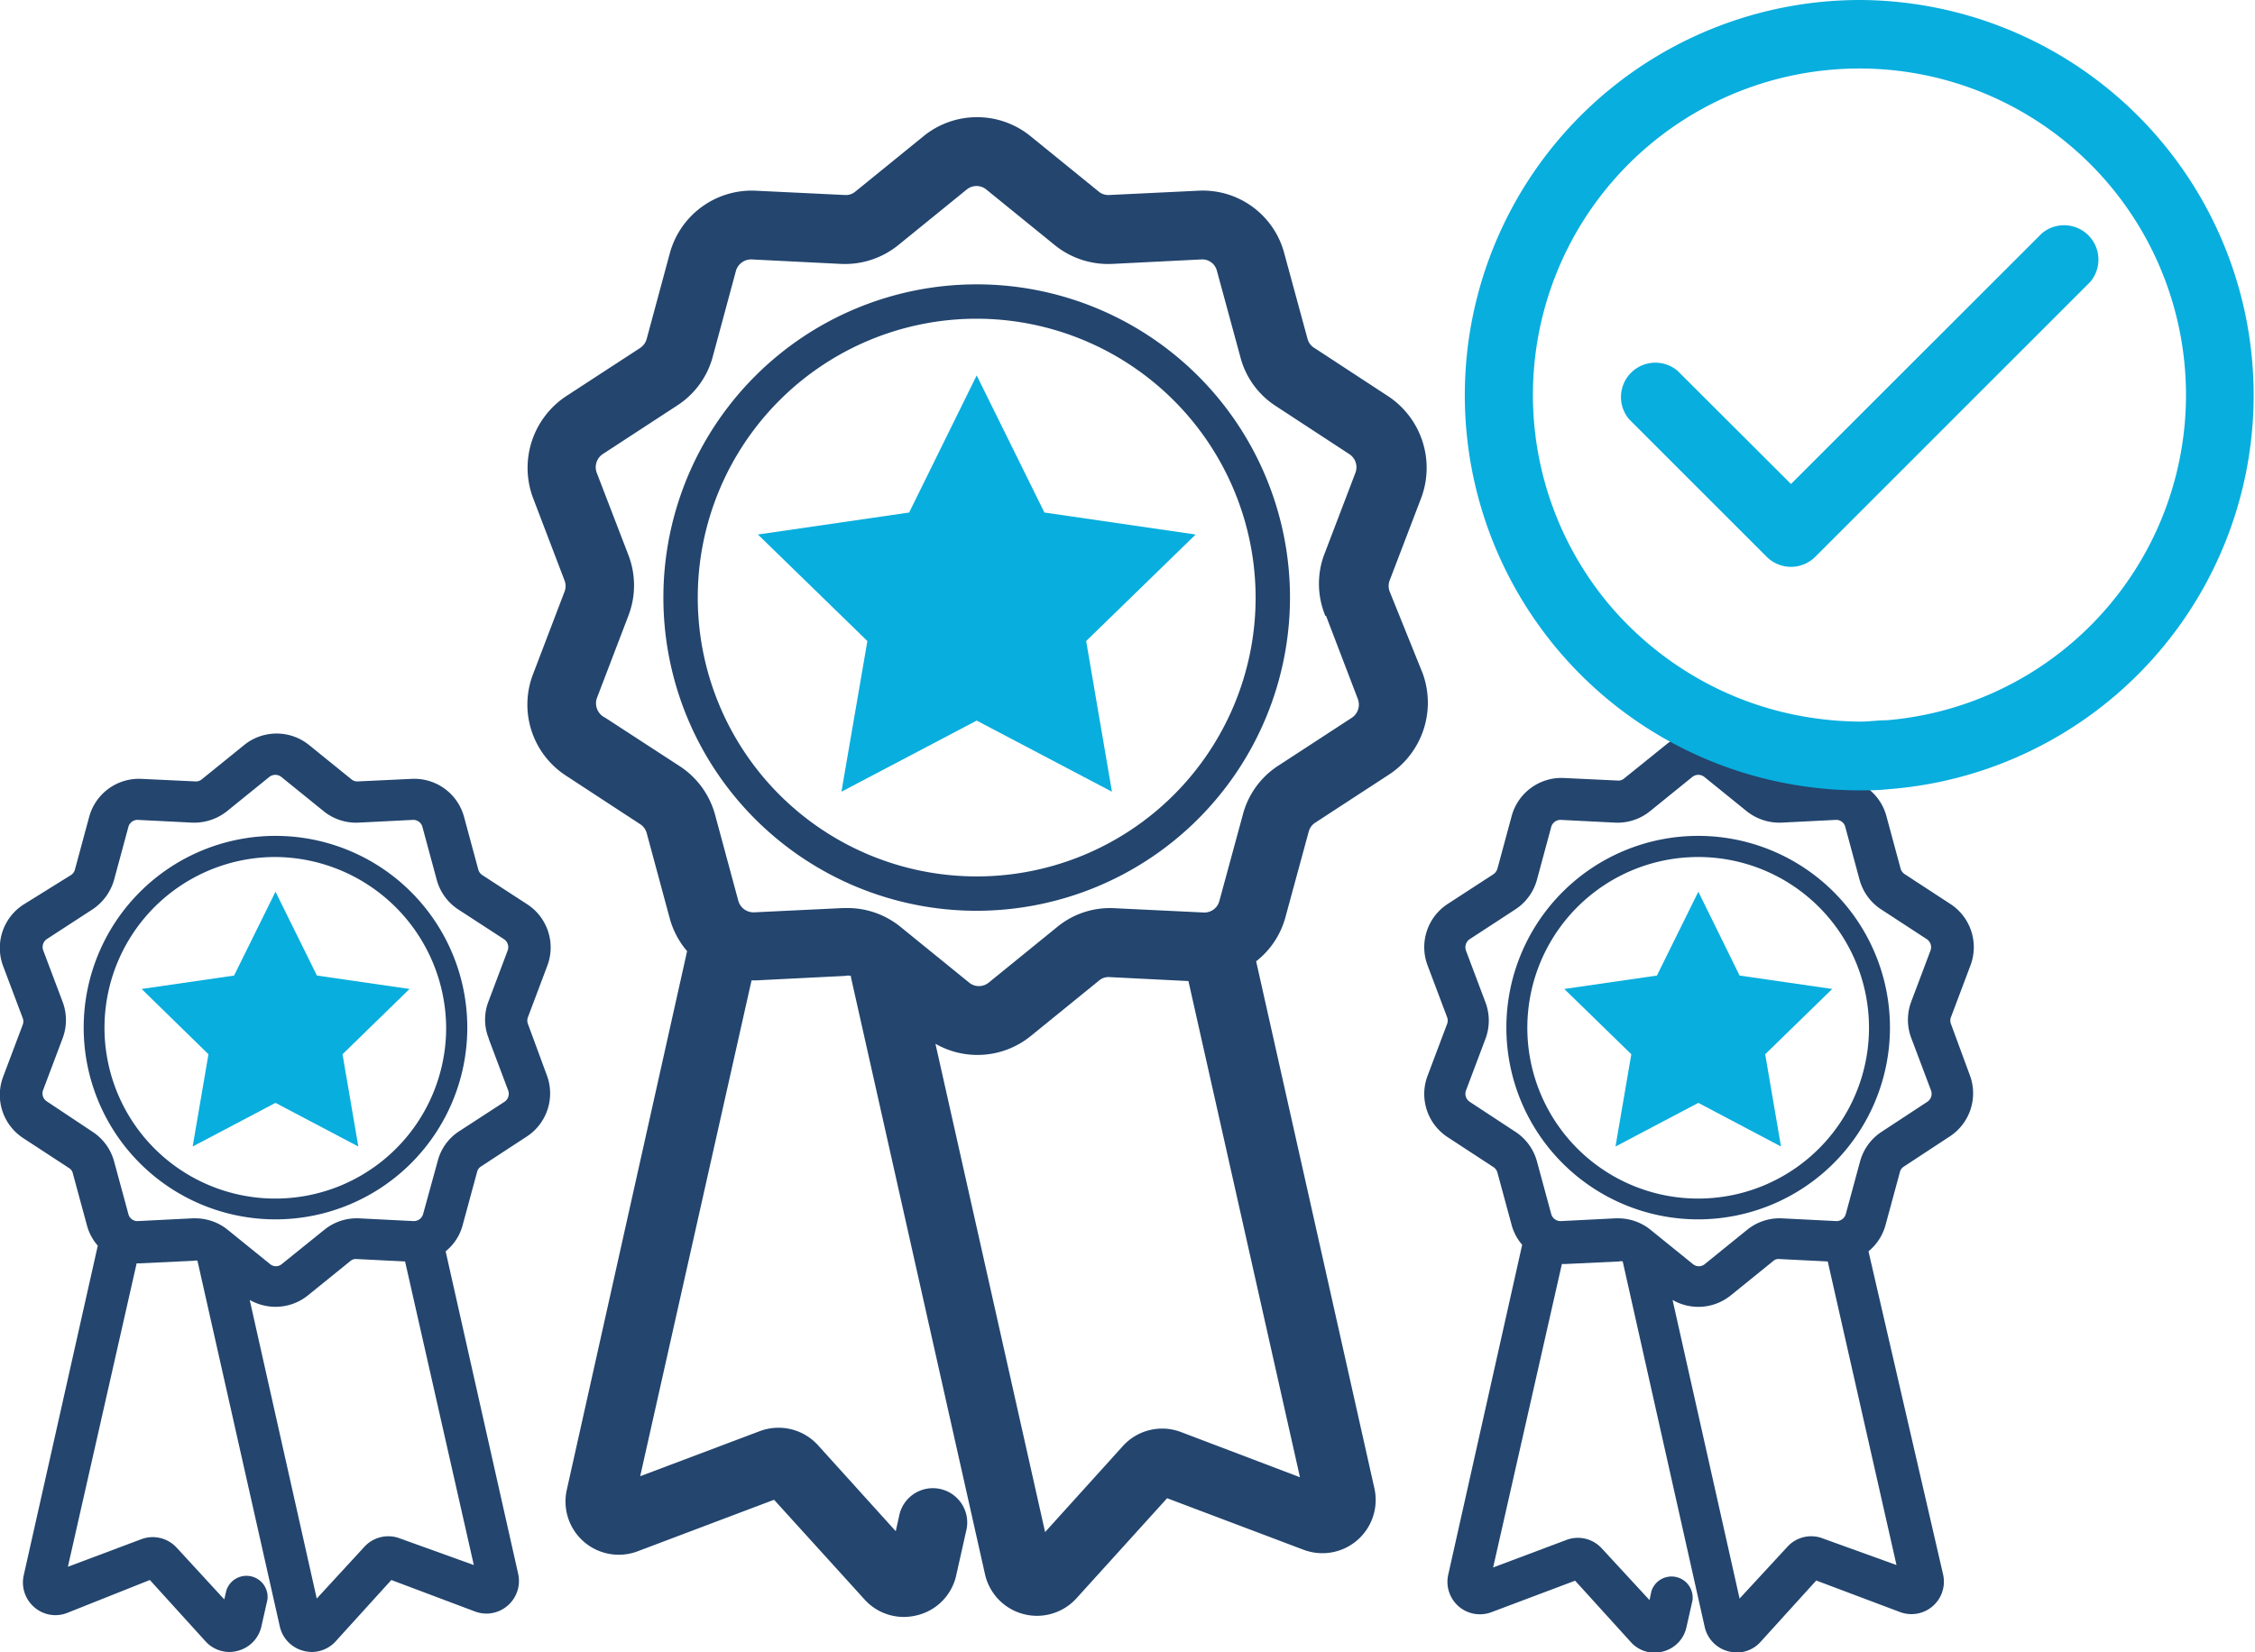 <?xml version="1.0" encoding="UTF-8"?> <svg xmlns="http://www.w3.org/2000/svg" viewBox="0 0 131.21 96.15"><defs><style>.a{fill:#08aede;}.b{fill:#23456e;}</style></defs><title>award</title><path class="a" d="M1079.68,641.93a2,2,0,0,0-2.6,0l-14.59,14.58-6.59-6.58a2,2,0,0,0-2.82,2.82l8,8a2,2,0,0,0,2.82,0l16-16A2,2,0,0,0,1079.68,641.93Z" transform="translate(-958.28 -628.34)"></path><polygon class="a" points="56.83 41.94 48.96 46.08 50.47 37.31 44.1 31.11 52.9 29.83 56.83 21.85 60.77 29.83 69.57 31.11 63.2 37.31 64.7 46.08 56.83 41.94"></polygon><path class="b" d="M1039.14,662.77a.91.91,0,0,1,0-.65l1.85-4.84a5,5,0,0,0-1.91-5.86l-4.34-2.84a.87.87,0,0,1-.38-.52l-1.36-5a4.9,4.9,0,0,0-5-3.62l-5.18.25a.88.88,0,0,1-.61-.2l-4-3.25a4.93,4.93,0,0,0-6.16,0l-4,3.25a.85.85,0,0,1-.61.2l-5.18-.25a4.94,4.94,0,0,0-5,3.62l-1.35,5a.93.93,0,0,1-.38.53l-4.34,2.83a5,5,0,0,0-1.91,5.86l1.85,4.85a.88.88,0,0,1,0,.64l-1.85,4.85a4.93,4.93,0,0,0,1.91,5.85l4.34,2.84a.9.9,0,0,1,.38.52l1.35,5a4.92,4.92,0,0,0,1,1.87l-7,31.35a3.1,3.1,0,0,0,4.12,3.58l7.94-3,5.28,5.82a3.07,3.07,0,0,0,2.29,1,3.21,3.21,0,0,0,.8-.11,3.07,3.07,0,0,0,2.23-2.32l.57-2.54a2,2,0,1,0-3.9-.87l-.19.85-4.52-5a3.1,3.1,0,0,0-3.4-.82l-6.95,2.62,6.48-28.86h.27l5.18-.26a.74.74,0,0,1,.33,0,.13.13,0,0,1,0,.06l7.8,34.75a3.1,3.1,0,0,0,5.33,1.41l5.27-5.82,7.94,3a3.1,3.1,0,0,0,4.12-3.58l-6.88-30.67a4.87,4.87,0,0,0,1.7-2.55l1.36-5a.9.9,0,0,1,.38-.52l4.34-2.83a5,5,0,0,0,1.91-5.86ZM1027,711.69a3.08,3.08,0,0,0-3.39.82l-4.52,5-6.38-28.42a4.92,4.92,0,0,0,5.52-.43l4-3.25a.84.84,0,0,1,.61-.2l4.59.23,6.49,28.88Zm8.44-47.5h0l1.85,4.84a.92.92,0,0,1-.36,1.09l-4.34,2.83a4.86,4.86,0,0,0-2,2.83l-1.36,5a.9.9,0,0,1-.92.67l-5.18-.25a4.83,4.83,0,0,0-3.32,1.08l-4,3.25a.9.9,0,0,1-1.14,0l-4-3.25a4.89,4.89,0,0,0-3.08-1.09h-.24l-5.18.25a.92.92,0,0,1-.93-.67l-1.35-5a4.91,4.91,0,0,0-2.05-2.83l-4.35-2.83A.93.93,0,0,1,993,669l1.85-4.84a4.91,4.91,0,0,0,0-3.5L993,655.85a.92.92,0,0,1,.35-1.08l4.35-2.84a4.88,4.88,0,0,0,2.05-2.82l1.35-5a.92.92,0,0,1,.93-.67l5.18.26a4.94,4.94,0,0,0,3.32-1.08l4-3.25a.9.9,0,0,1,1.14,0l4,3.25a4.94,4.94,0,0,0,3.32,1.08l5.18-.26a.88.88,0,0,1,.92.67l1.36,5a4.84,4.84,0,0,0,2,2.82l4.34,2.84a.91.91,0,0,1,.36,1.08l-1.85,4.85A4.88,4.88,0,0,0,1035.4,664.19Z" transform="translate(-958.28 -628.34)"></path><path class="b" d="M1015.11,681.35a18.23,18.23,0,1,1,18.23-18.23A18.25,18.25,0,0,1,1015.11,681.35Zm0-34.46a16.23,16.23,0,1,0,16.23,16.23A16.25,16.25,0,0,0,1015.11,646.89Z" transform="translate(-958.28 -628.34)"></path><polygon class="a" points="16.03 64.19 11.21 66.73 12.13 61.36 8.24 57.56 13.62 56.78 16.03 51.9 18.44 56.78 23.83 57.56 19.93 61.36 20.85 66.73 16.03 64.19"></polygon><path class="b" d="M989,687.94a.55.55,0,0,1,0-.4l1.13-3A3,3,0,0,0,989,681l-2.66-1.73a.57.57,0,0,1-.23-.32l-.83-3.07a3,3,0,0,0-3-2.21l-3.17.15a.53.53,0,0,1-.38-.12l-2.47-2a3,3,0,0,0-3.77,0l-2.47,2a.53.53,0,0,1-.38.12l-3.17-.15a3,3,0,0,0-3,2.21l-.83,3.07a.53.53,0,0,1-.23.32L959.63,681a3,3,0,0,0-1.16,3.59l1.13,3a.55.55,0,0,1,0,.4l-1.13,3a3,3,0,0,0,1.16,3.59l2.66,1.74a.48.48,0,0,1,.23.32l.83,3.06a2.94,2.94,0,0,0,.62,1.14l-4.31,19.19a1.9,1.9,0,0,0,.61,1.85,1.87,1.87,0,0,0,1.91.34L967,720.3l3.23,3.56a1.89,1.89,0,0,0,1.4.63,2,2,0,0,0,.49-.07,1.89,1.89,0,0,0,1.37-1.42l.35-1.55a1.23,1.23,0,0,0-2.39-.54l-.12.52-2.76-3a1.89,1.89,0,0,0-2.08-.5l-4.26,1.6,4-17.66h.16l3.17-.15a.37.37,0,0,1,.21,0v0L974.56,723a1.89,1.89,0,0,0,1.37,1.42,2,2,0,0,0,.49.07,1.89,1.89,0,0,0,1.4-.63l3.23-3.56,4.86,1.83a1.88,1.88,0,0,0,1.91-.34,1.9,1.9,0,0,0,.61-1.85l-4.22-18.77a2.93,2.93,0,0,0,1-1.56l.83-3.06a.51.51,0,0,1,.23-.32l2.66-1.74a3,3,0,0,0,1.16-3.59Zm-7.45,29.94a1.89,1.89,0,0,0-2.08.5l-2.76,3L972.81,704a3.06,3.06,0,0,0,1.5.4,3,3,0,0,0,1.88-.66l2.47-2a.49.49,0,0,1,.38-.12l2.81.14,4,17.67Zm5.17-29.07h0l1.13,3a.56.56,0,0,1-.22.66L985,694.18a2.93,2.93,0,0,0-1.25,1.73L982.9,699a.56.56,0,0,1-.57.41l-3.17-.16a3,3,0,0,0-2,.66l-2.48,2a.53.53,0,0,1-.69,0l-2.47-2a3,3,0,0,0-1.89-.66h-.15l-3.17.16a.54.54,0,0,1-.56-.41l-.83-3.06a3,3,0,0,0-1.26-1.73L961,692.44a.55.55,0,0,1-.21-.66l1.13-3a3,3,0,0,0,0-2.14l-1.13-3A.56.56,0,0,1,961,683l2.66-1.73a3.06,3.06,0,0,0,1.26-1.73l.83-3.07a.55.55,0,0,1,.56-.41l3.17.16a3.07,3.07,0,0,0,2-.66l2.47-2a.56.56,0,0,1,.7,0l2.47,2a3,3,0,0,0,2,.66l3.17-.16a.55.55,0,0,1,.57.41l.83,3.07a3,3,0,0,0,1.25,1.73l2.66,1.73a.56.56,0,0,1,.22.66l-1.13,3A2.93,2.93,0,0,0,986.73,688.81Z" transform="translate(-958.28 -628.34)"></path><path class="b" d="M974.31,699.31a11.16,11.16,0,1,1,11.16-11.16A11.16,11.16,0,0,1,974.31,699.31Zm0-21.09a9.94,9.94,0,1,0,9.93,9.93A10,10,0,0,0,974.31,678.22Z" transform="translate(-958.28 -628.34)"></path><polygon class="a" points="98.82 64.19 94 66.73 94.92 61.36 91.02 57.56 96.41 56.78 98.82 51.9 101.22 56.78 106.61 57.56 102.71 61.36 103.63 66.73 98.82 64.19"></polygon><path class="b" d="M1071.8,687.94a.55.55,0,0,1,0-.4l1.13-3a3,3,0,0,0-1.17-3.59l-2.65-1.73a.58.58,0,0,1-.24-.32l-.83-3.07a3,3,0,0,0-3-2.21l-3.17.15a.49.49,0,0,1-.37-.12l-2.47-2a3,3,0,0,0-3.77,0l-2.48,2a.5.5,0,0,1-.37.12l-3.17-.15a3,3,0,0,0-3,2.21l-.83,3.07a.62.62,0,0,1-.23.32l-2.66,1.73a3,3,0,0,0-1.17,3.59l1.13,3a.55.55,0,0,1,0,.4l-1.13,3a3,3,0,0,0,1.17,3.59l2.66,1.74a.55.55,0,0,1,.23.32l.83,3.06a2.92,2.92,0,0,0,.61,1.14l-4.3,19.19a1.89,1.89,0,0,0,2.52,2.19l4.86-1.83,3.23,3.56a1.85,1.85,0,0,0,1.4.63,2.14,2.14,0,0,0,.49-.07,1.87,1.87,0,0,0,1.36-1.42l.35-1.55a1.23,1.23,0,0,0-2.39-.54l-.11.52-2.77-3a1.88,1.88,0,0,0-2.07-.5l-4.26,1.6,4-17.66h.17l3.17-.15a.34.34,0,0,1,.2,0,0,0,0,0,1,0,0l4.77,21.27a1.89,1.89,0,0,0,1.37,1.42,2.07,2.07,0,0,0,.49.07,1.85,1.85,0,0,0,1.4-.63l3.23-3.56,4.86,1.83a1.89,1.89,0,0,0,2.52-2.19L1067,701.17a3,3,0,0,0,1-1.56l.83-3.06a.52.52,0,0,1,.24-.32l2.65-1.74a3,3,0,0,0,1.17-3.59Zm-7.46,29.94a1.87,1.87,0,0,0-2.07.5l-2.77,3L1055.6,704a3,3,0,0,0,3.38-.26l2.47-2a.45.45,0,0,1,.37-.12l2.81.14,4,17.67Zm5.17-29.07h0l1.13,3a.56.56,0,0,1-.22.66l-2.65,1.74a3,3,0,0,0-1.26,1.73l-.83,3.06a.56.56,0,0,1-.56.41l-3.17-.16a3,3,0,0,0-2,.66l-2.47,2a.54.54,0,0,1-.7,0l-2.47-2a3,3,0,0,0-1.88-.66h-.15l-3.17.16a.56.56,0,0,1-.57-.41l-.83-3.06a3,3,0,0,0-1.26-1.73l-2.65-1.74a.56.56,0,0,1-.22-.66l1.13-3a3,3,0,0,0,0-2.14l-1.13-3a.57.57,0,0,1,.22-.67l2.65-1.73a3,3,0,0,0,1.26-1.73l.83-3.07a.56.56,0,0,1,.57-.41l3.17.16a3,3,0,0,0,2-.66l2.47-2a.56.56,0,0,1,.7,0l2.47,2a3.07,3.07,0,0,0,2,.66l3.17-.16a.54.54,0,0,1,.56.41l.83,3.07a3,3,0,0,0,1.26,1.73l2.65,1.73a.56.56,0,0,1,.22.66l-1.13,3A3,3,0,0,0,1069.51,688.81Z" transform="translate(-958.28 -628.34)"></path><path class="b" d="M1057.09,699.31a11.16,11.16,0,1,1,11.16-11.16A11.17,11.17,0,0,1,1057.09,699.31Zm0-21.09a9.94,9.94,0,1,0,9.94,9.93A9.94,9.94,0,0,0,1057.09,678.22Z" transform="translate(-958.28 -628.34)"></path><path class="a" d="M1066.49,628.34a23,23,0,0,0-2.42,45.87,21.54,21.54,0,0,0,2.42.13c.53,0,1.06,0,1.58-.06a23,23,0,0,0-1.58-45.94Zm1.58,41.92c-.52,0-1,.08-1.58.08a19.41,19.41,0,0,1-2.42-.17,19,19,0,0,1-7.67-2.75,19.25,19.25,0,0,1-4.58-4,19,19,0,1,1,16.25,6.84Z" transform="translate(-958.28 -628.34)"></path></svg> 